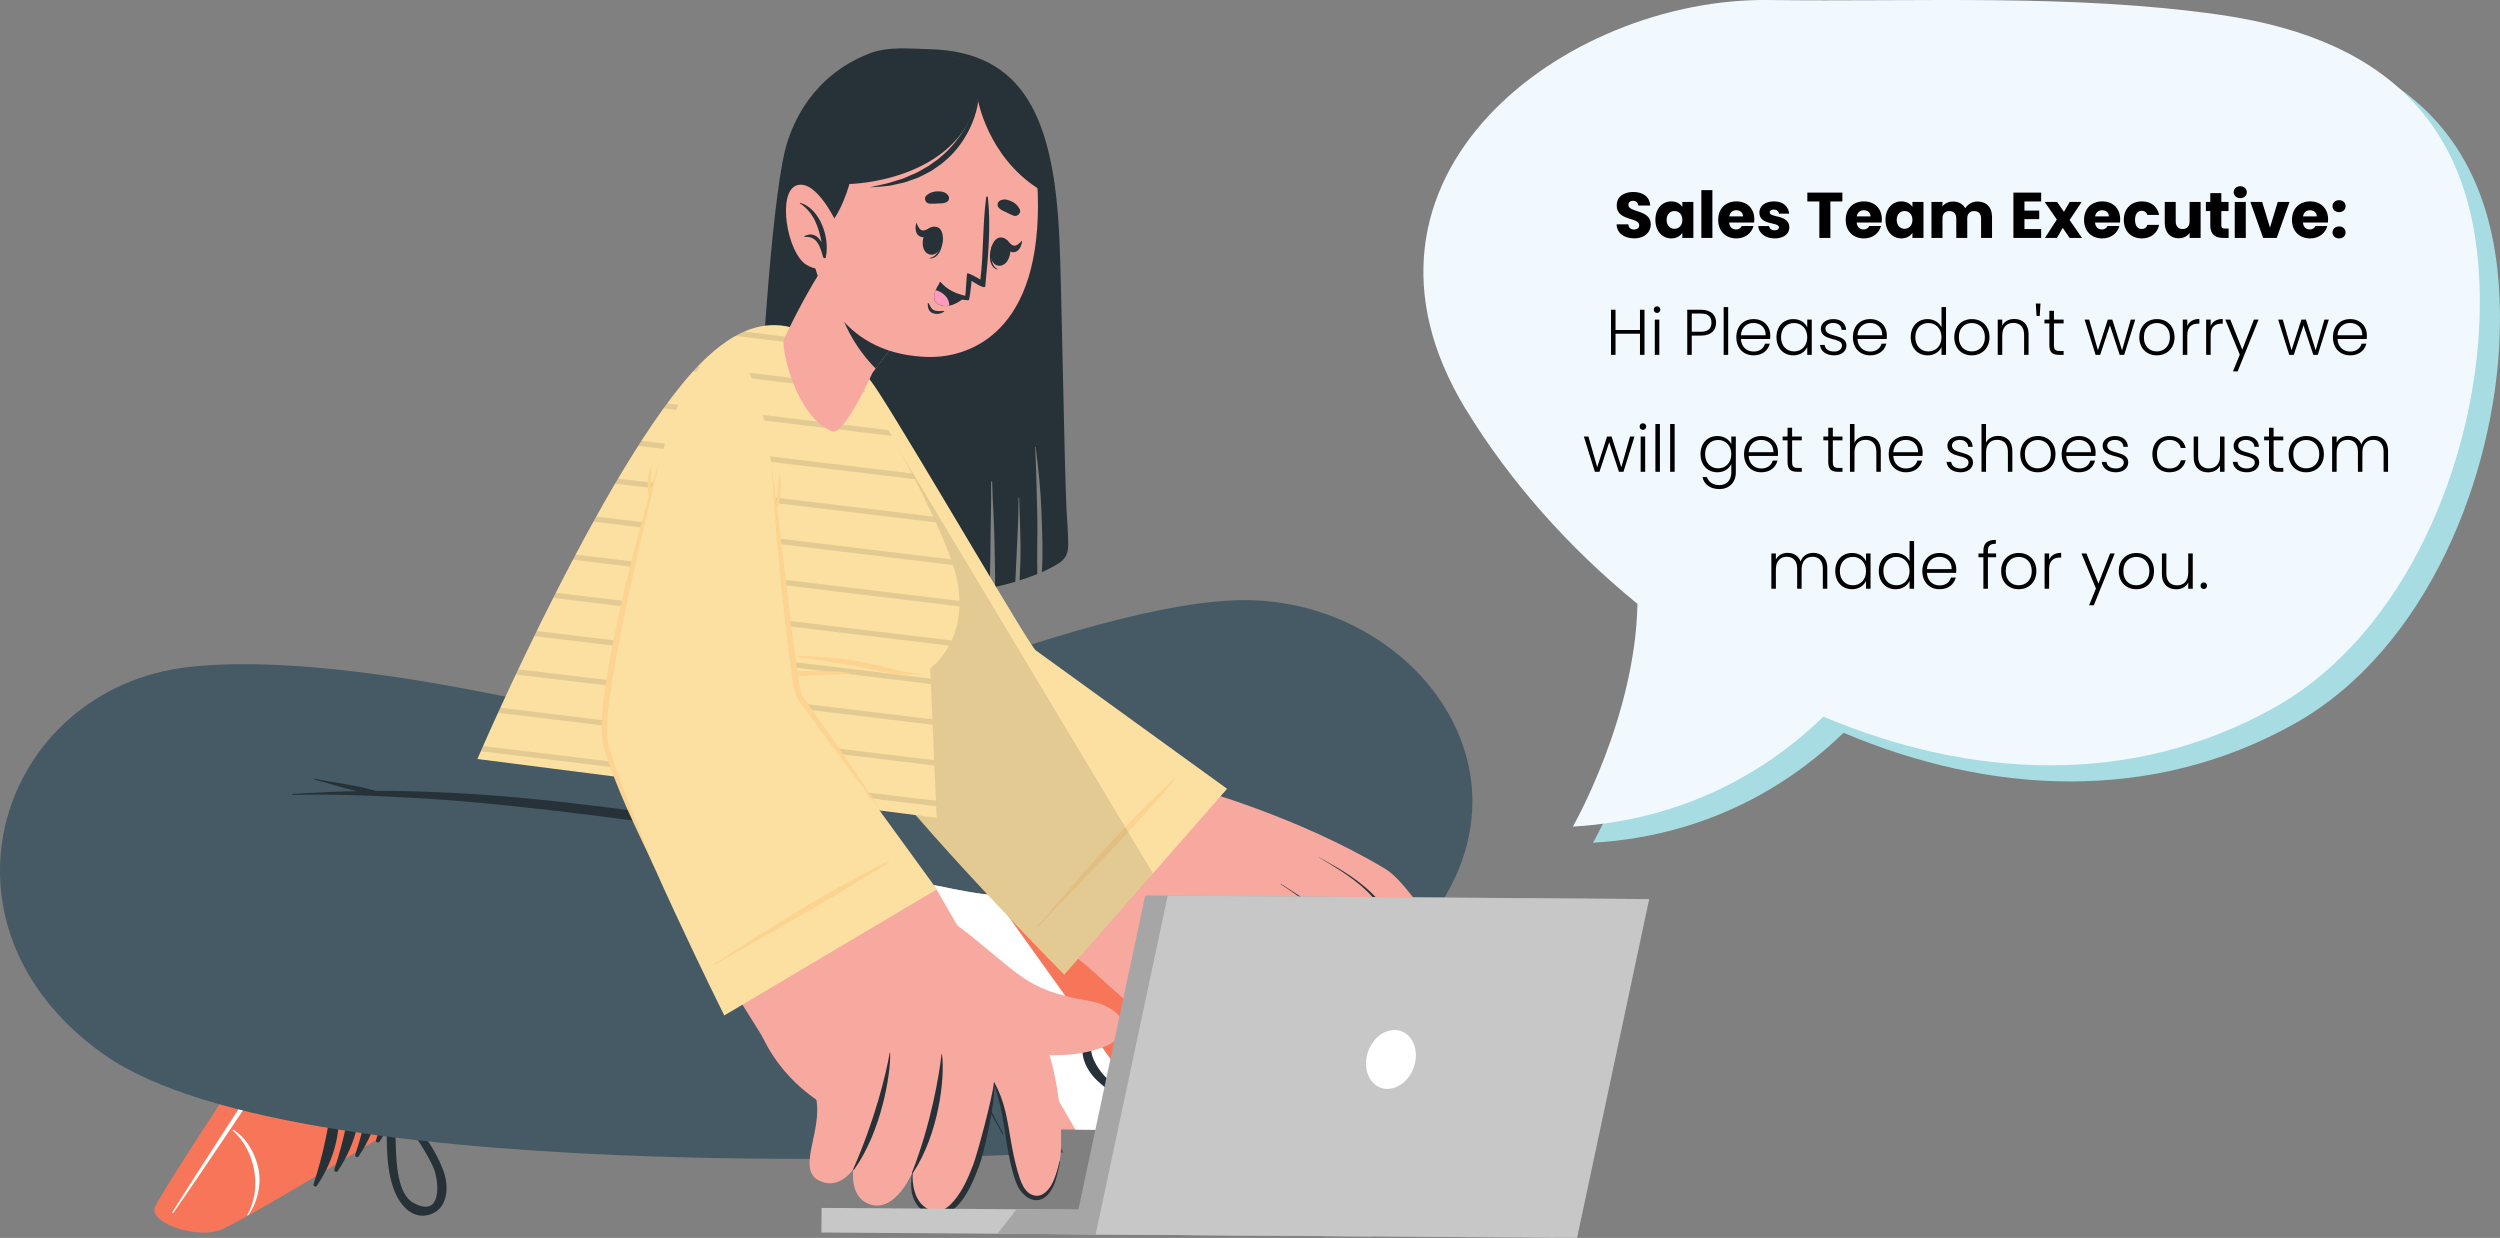 <svg width="620" height="307" viewBox="0 0 620 307" fill="none" xmlns="http://www.w3.org/2000/svg">
<rect x="0" y="0" width="620" height="307" fill="#808080" stroke="none"/>
<g clip-path="url(#clip0_1819_1141)">
<path d="M264.904 135.53C264.874 137.514 263.986 138.836 262.436 139.783C261.143 140.58 259.789 141.271 258.374 141.902C258.72 137.108 258.45 132.149 258.299 127.415C258.119 121.855 257.547 116.4 256.855 110.899C256.855 110.809 256.72 110.824 256.72 110.899C257.005 116.475 257.096 122.08 257.246 127.656C257.366 132.54 257.111 137.469 257.261 142.353C255.817 142.954 254.343 143.465 252.868 143.931C252.943 142.233 253.019 140.519 253.064 138.821C253.199 133.682 252.883 128.617 252.748 123.493C252.748 123.373 252.567 123.358 252.582 123.493C252.642 128.482 252.266 133.516 252.071 138.506C251.996 140.429 251.905 142.353 251.8 144.277C250.777 144.577 249.769 144.848 248.776 145.103C248.114 145.268 247.437 145.434 246.775 145.584C246.835 142.218 246.685 138.821 246.655 135.53C246.595 130.195 246.203 124.89 246.053 119.555C246.053 119.375 245.782 119.36 245.782 119.555C245.887 124.86 245.647 130.195 245.632 135.515C245.632 138.927 245.466 142.428 245.481 145.884C236.515 147.718 227.292 147.703 218.266 146.456C213.045 145.734 207.87 144.592 202.755 143.194C201.521 142.849 198.392 141.887 195.293 140.895C195.293 139.287 195.293 137.679 195.308 136.116C195.383 132.57 195.248 128.993 195.428 125.446C195.428 125.341 195.293 125.341 195.293 125.446C195.007 129.008 194.495 132.525 194.315 136.086C194.24 137.514 194.134 139.002 194.074 140.489C192.961 140.129 191.908 139.768 190.975 139.437C191.532 132.75 191.291 125.927 191.441 119.24C191.441 119.075 191.231 119.075 191.216 119.24C190.764 125.792 189.892 132.419 189.787 139.017C188.688 138.611 187.921 138.31 187.74 138.145C186.236 136.883 188.026 110.418 188.312 104.242C188.824 92.73 191.607 45.858 195.368 34.903C196.722 30.935 201.04 18.988 215.558 13.277C220.191 11.459 225.532 12.075 230.437 12.195C254.207 12.766 261.383 29.733 262.737 59.203C263.264 70.594 263.941 115.002 264.498 126.393C264.648 129.414 264.949 132.495 264.919 135.515L264.904 135.53Z" fill="#263238"/>
<path d="M38.996 299.381C40.019 295.443 102.574 200.842 107.132 198.798C107.659 198.528 139.598 218.29 139.598 218.29C140.967 219.882 198.257 203.893 198.257 203.893L203.342 273.848L97.398 278.387C97.398 278.387 83.648 287.689 71.01 295.368C70.995 295.368 70.98 295.383 70.965 295.368C63.187 300.117 56.297 304.145 54.311 304.806C49.105 306.504 37.943 303.273 38.996 299.351V299.381Z" fill="#F7A9A0"/>
<path d="M54.311 304.836C56.312 304.19 63.203 300.162 70.965 295.398C70.981 295.413 70.996 295.398 71.011 295.398C83.633 287.719 97.384 278.402 97.384 278.402L120.958 277.395L153.996 215.615C145.992 217.568 140.02 218.816 139.583 218.305C139.583 218.305 107.644 198.543 107.117 198.813C102.559 200.842 40.019 295.443 38.981 299.381C37.928 303.303 49.091 306.549 54.296 304.836H54.311Z" fill="white"/>
<path d="M38.379 299.531C39.462 295.489 102.333 200.917 107.012 198.828C108.787 198.032 124.328 206.282 139.599 218.29L98.993 279.213C98.993 279.213 59.487 303.484 54.101 305.227C48.73 306.955 37.281 303.574 38.364 299.531H38.379Z" fill="#F77659"/>
<path d="M43.073 300.688C53.995 285.089 96.601 221.16 106.215 204.915C106.29 204.779 106.215 204.719 106.109 204.855C94.946 220.078 52.867 284.353 42.802 300.523C42.591 300.869 42.832 301.019 43.058 300.688H43.073Z" fill="white"/>
<path d="M61.563 301.409C64.21 297.758 64.872 292.888 63.985 289.357C63.142 285.961 61.232 282.264 57.862 280.19C57.771 280.13 57.651 280.31 57.741 280.385C63.353 285.404 65.053 294.677 61.352 301.274C61.277 301.409 61.457 301.53 61.548 301.409H61.563Z" fill="white"/>
<path d="M94.104 283.135C98.407 276.854 101.054 268.002 98.482 260.624C98.376 260.338 97.97 260.488 97.955 260.729C97.098 268.423 95.683 275.351 93.261 282.73C93.096 283.256 93.803 283.586 94.119 283.135H94.104Z" fill="#263238"/>
<path d="M88.944 286.757C93.246 280.475 95.894 271.624 93.322 264.245C93.216 263.96 92.81 264.11 92.795 264.35C91.938 272.045 90.523 278.973 88.101 286.351C87.936 286.877 88.643 287.208 88.959 286.757H88.944Z" fill="#263238"/>
<path d="M83.768 290.394C88.071 284.113 90.719 275.261 88.146 267.882C88.041 267.597 87.634 267.747 87.619 268.003C86.762 275.697 85.348 282.625 82.925 290.004C82.76 290.53 83.467 290.86 83.783 290.409L83.768 290.394Z" fill="#263238"/>
<path d="M78.608 294.031C82.91 287.749 85.558 278.898 82.986 271.519C82.88 271.234 82.474 271.384 82.459 271.639C81.602 279.334 80.188 286.262 77.765 293.64C77.6 294.166 78.307 294.497 78.623 294.046L78.608 294.031Z" fill="#263238"/>
<path d="M118.596 218.951C123.305 211.813 112.218 204.494 107.494 211.632C102.785 218.771 113.872 226.089 118.596 218.951Z" fill="#263238"/>
<path d="M97.519 294.557C95.368 288.2 96.06 281.137 95.924 274.539C95.924 273.848 96.647 273.578 97.188 273.743C97.248 273.638 97.369 273.563 97.504 273.668C102.74 277.65 107.569 284.022 109.916 290.214C111.375 294.031 111.285 299.802 106.486 301.244C101.942 302.612 98.768 298.269 97.519 294.557ZM102.589 298.344C109.916 302.296 108.757 292.543 107.569 289.778C106.817 288.005 105.824 286.276 104.831 284.623C102.74 281.152 100.212 278.041 97.79 274.81C98.046 278.041 98.031 281.272 98.166 284.518C98.332 288.38 98.542 296.18 102.589 298.359V298.344Z" fill="#263238"/>
<path d="M116.55 253.816C120.372 257.062 118.115 262.382 115.257 265.297C110.623 270.016 103.642 273.923 97.233 275.471C97.083 275.516 96.993 275.396 96.978 275.276C96.406 275.216 95.849 274.659 96.135 274.028C98.903 268.047 101.115 261.3 105.628 256.34C108.261 253.44 112.925 250.75 116.535 253.816H116.55ZM102.198 265.808C100.769 268.723 99.49 271.684 97.94 274.539C101.446 272.541 105.026 270.707 108.336 268.363C109.916 267.251 111.51 266.063 112.925 264.741C115.121 262.682 120.116 254.221 111.811 254.898C107.238 255.273 103.913 262.336 102.198 265.808V265.808Z" fill="#263238"/>
<path d="M180.609 189.015C180.609 189.015 269.703 148.319 309.435 148.83C356.705 149.431 393.399 205.501 335.417 245.881C284.161 281.557 122.688 278.837 122.688 278.837L160.48 211.166C160.48 211.166 205.087 193.929 263.504 192.141L181.978 208.611L180.609 189.015V189.015Z" fill="#455A64"/>
<path d="M182.234 202.51C189.214 200.737 196.331 199.549 203.432 198.287C210.578 197.01 217.754 195.868 224.945 194.801C239.268 192.667 253.725 191.134 268.198 190.458C269.552 190.397 270.906 190.367 272.275 190.322C272.561 190.202 272.862 190.142 273.148 190.052C273.825 189.841 274.517 189.631 275.209 189.451C276.503 189.12 277.797 188.834 279.105 188.564C281.813 187.963 284.536 187.512 287.229 186.821C287.395 186.776 287.47 187.031 287.305 187.076C284.612 187.858 281.964 188.819 279.271 189.601C278.489 189.826 277.706 190.052 276.939 190.247C282.265 190.187 287.575 190.247 292.901 190.397C293.067 190.397 293.097 190.653 292.916 190.653C285.695 190.698 278.428 191.104 271.237 191.69C264.091 192.276 256.945 192.892 249.814 193.749C235.401 195.507 221.034 197.731 206.726 200.166C198.693 201.533 190.659 203.051 182.565 203.908C181.783 203.998 181.497 202.72 182.279 202.525L182.234 202.51Z" fill="#263238"/>
<path d="M139.086 275.772C141.403 271.474 143.329 266.92 145.42 262.502C147.526 258.069 149.617 253.651 151.739 249.217C155.951 240.396 171.161 210.64 172.726 208.521C172.831 208.386 173.057 208.521 173.012 208.672C172.35 210.941 162.917 230.598 160.735 234.986C156.372 243.762 151.754 252.388 147.21 261.074C145.917 263.554 144.563 266.004 143.239 268.468C141.93 270.933 140.501 273.367 139.312 275.892C139.237 276.042 138.996 275.922 139.086 275.772V275.772Z" fill="#263238"/>
<path d="M349.378 299.396C348.22 295.489 282.536 203.036 277.917 201.143C277.39 200.902 246.113 221.716 246.113 221.716C244.804 223.354 187.003 209.288 187.003 209.288L184.265 279.364L290.299 280.37C290.299 280.37 304.35 289.222 317.228 296.465C317.258 296.465 317.258 296.48 317.273 296.465C325.202 300.959 332.228 304.746 334.244 305.347C339.509 306.865 350.552 303.273 349.363 299.381L349.378 299.396Z" fill="#F7A9A0"/>
<path d="M334.258 305.362C332.227 304.776 325.217 300.989 317.288 296.48C317.273 296.495 317.258 296.48 317.243 296.48C304.365 289.237 290.313 280.37 290.313 280.37L266.709 280.145L231.625 219.492C239.689 221.175 245.706 222.227 246.128 221.686C246.128 221.686 277.39 200.872 277.917 201.127C282.535 203.006 348.22 295.473 349.378 299.365C350.567 303.258 339.509 306.864 334.258 305.332V305.362Z" fill="white"/>
<path d="M349.995 299.531C348.776 295.533 282.776 203.111 278.037 201.172C276.247 200.436 260.992 209.212 246.112 221.716L288.734 281.257C288.734 281.257 329.038 304.19 334.469 305.768C339.885 307.315 351.228 303.543 349.995 299.546V299.531Z" fill="#F77659"/>
<path d="M345.361 300.853C333.912 285.63 289.2 223.159 279.045 207.244C278.954 207.109 279.045 207.048 279.135 207.169C290.81 222.001 335.01 284.834 345.602 300.673C345.827 301.004 345.602 301.169 345.346 300.853H345.361Z" fill="#263238"/>
<path d="M326.901 302.176C324.133 298.614 323.305 293.775 324.073 290.213C324.81 286.787 326.585 283.03 329.88 280.851C329.97 280.791 330.105 280.956 330.015 281.031C324.584 286.246 323.185 295.548 327.097 302.04C327.172 302.176 326.991 302.296 326.901 302.176Z" fill="#263238"/>
<path d="M293.759 284.999C289.245 278.853 286.297 270.106 288.628 262.637C288.719 262.352 289.125 262.487 289.17 262.728C290.283 270.392 291.923 277.26 294.601 284.563C294.797 285.074 294.09 285.435 293.759 284.999Z" fill="#263238"/>
<path d="M299.039 288.455C294.526 282.309 291.577 273.562 293.909 266.093C293.999 265.808 294.405 265.943 294.45 266.184C295.564 273.848 297.203 280.716 299.881 288.019C300.077 288.53 299.37 288.891 299.039 288.455Z" fill="#263238"/>
<path d="M304.335 291.912C299.821 285.765 296.873 277.019 299.205 269.55C299.295 269.264 299.701 269.4 299.746 269.64C300.86 277.304 302.499 284.172 305.177 291.476C305.373 291.987 304.666 292.348 304.335 291.912Z" fill="#263238"/>
<path d="M309.615 295.368C305.102 289.222 302.153 280.475 304.485 273.007C304.575 272.721 304.982 272.856 305.027 273.097C306.14 280.761 307.78 287.629 310.458 294.932C310.638 295.443 309.946 295.804 309.615 295.368Z" fill="#263238"/>
<path d="M267.129 221.686C262.18 214.713 273.027 207.019 277.976 214.007C282.926 220.98 272.079 228.674 267.129 221.686Z" fill="#263238"/>
<path d="M281.978 303.498C277.134 302.221 276.848 296.45 278.172 292.588C280.308 286.336 284.927 279.799 290.027 275.636C290.147 275.531 290.282 275.591 290.343 275.696C290.884 275.516 291.636 275.771 291.636 276.448C291.727 283.045 292.644 290.078 290.719 296.51C289.59 300.267 286.551 304.7 281.978 303.483V303.498ZM289.741 286.486C289.771 283.24 289.651 280.024 289.801 276.778C287.499 280.084 285.062 283.285 283.091 286.832C282.158 288.515 281.226 290.273 280.519 292.077C279.435 294.887 278.593 304.67 285.784 300.477C289.756 298.163 289.696 290.363 289.741 286.501V286.486Z" fill="#263238"/>
<path d="M281.331 258.595C286.01 263.403 288.447 270.061 291.411 275.967C291.712 276.583 291.17 277.154 290.614 277.244C290.614 277.365 290.523 277.485 290.358 277.455C283.904 276.117 276.803 272.45 272.019 267.897C269.055 265.087 266.633 259.842 270.349 256.461C273.854 253.275 278.593 255.814 281.331 258.61V258.595ZM275.118 257.362C266.798 256.956 272.064 265.252 274.335 267.236C275.795 268.513 277.435 269.64 279.044 270.707C282.429 272.946 286.055 274.644 289.636 276.523C287.996 273.713 286.627 270.797 285.092 267.942C283.272 264.531 279.706 257.588 275.118 257.362V257.362Z" fill="#263238"/>
<path d="M184.46 187.692C184.46 187.692 94.84 160.041 46.893 165.406C-0.091 170.665 -19.769 229.32 25.771 261.51C75.508 296.66 263.76 285.825 263.76 285.825L224.087 213.676C224.087 213.676 160.118 198.152 101.67 198.332L183.693 212.083L184.445 187.692H184.46Z" fill="#455A64"/>
<path d="M226.751 218.349C226.706 218.259 226.69 218.078 226.675 217.988C226.66 217.883 226.63 217.793 226.615 217.688C226.57 217.462 226.51 217.222 226.45 216.996C226.329 216.515 226.179 216.065 226.013 215.599C225.848 215.133 225.667 214.682 225.472 214.231C225.276 213.765 224.99 213.39 224.735 212.954C224.705 212.909 224.659 212.894 224.629 212.879C224.614 212.864 224.584 212.849 224.554 212.819C224.524 212.804 224.494 212.774 224.449 212.774C224.419 212.774 224.389 212.728 224.344 212.728C217.303 211.196 169.401 202.84 162.27 201.803C155.079 200.766 147.872 199.864 140.651 199.038C126.268 197.385 111.765 196.333 97.278 196.137C95.924 196.122 94.57 196.137 93.201 196.137C92.915 196.032 92.614 195.972 92.313 195.897C91.621 195.702 90.944 195.521 90.237 195.356C88.943 195.07 87.634 194.83 86.325 194.59C83.602 194.094 80.864 193.718 78.156 193.117C77.99 193.087 77.915 193.327 78.081 193.372C80.804 194.064 83.467 194.935 86.19 195.627C86.972 195.822 87.754 196.017 88.552 196.198C83.226 196.318 77.915 196.558 72.605 196.874C72.439 196.874 72.424 197.144 72.605 197.144C79.826 196.949 87.093 197.114 94.314 197.46C101.49 197.806 108.651 198.181 115.797 198.812C130.255 200.09 144.698 201.833 159.08 203.787C167.144 204.884 215.979 213.54 224.103 214.126C224.133 214.126 224.163 214.126 224.208 214.126C224.268 214.321 224.328 214.502 224.419 214.682C224.629 215.133 224.84 215.569 225.066 216.005C225.291 216.425 225.502 216.846 225.758 217.252C225.878 217.447 226.013 217.658 226.134 217.853C226.194 217.958 226.269 218.048 226.329 218.154C226.39 218.244 226.51 218.364 226.525 218.469C226.57 218.649 226.856 218.544 226.766 218.364L226.751 218.349Z" fill="#263238"/>
<path d="M248.805 281.076C246.338 276.853 244.262 272.375 242.035 268.032C239.794 263.673 237.537 259.315 235.28 254.972C230.782 246.286 214.579 217.057 212.939 214.998C212.834 214.862 212.608 214.998 212.668 215.163C213.406 217.402 223.485 236.743 225.817 241.056C230.466 249.682 235.37 258.143 240.2 266.679C241.584 269.114 243.013 271.518 244.412 273.938C245.811 276.357 247.301 278.747 248.58 281.226C248.655 281.376 248.895 281.241 248.805 281.091V281.076Z" fill="#263238"/>
<path d="M217.905 99.568C230.933 121.299 251.379 160.822 256.539 164.204C275.209 176.497 305.479 200.692 311.091 206.703C318.312 214.427 279.994 248.811 274.653 243.882C270.831 240.351 228.526 207.154 216.897 186.34C209.36 172.845 203.613 131.292 201.13 106.391C198.919 84.27 209.164 84.976 217.905 99.568V99.568Z" fill="#F7A9A0"/>
<path d="M268.635 238.502C269.312 239.163 278.94 248.541 285.364 252.839C290.164 256.04 304.215 264.891 308.262 259.962C311.03 256.611 303.373 250.434 298.062 245.941C295.264 243.582 292.36 238.953 293.97 237.18C296.783 234.084 303.929 240.351 308.383 245.25C317.003 254.717 327.564 270.196 335.703 266.89C338.788 265.643 337.118 261.059 334.124 256.13C339.51 262.472 345.588 268.182 349.048 266.935C351.034 266.229 351.651 264.576 351.35 262.382C353.215 263.719 355.081 264.155 356.796 263.208C359.699 261.615 359.714 257.903 358.421 253.695C359.218 253.861 360.03 253.695 360.813 253.019C367.673 247.444 350.944 219.882 343.527 215.464C321.742 202.42 296.588 195.597 296.588 195.597C284.988 200.06 268.59 238.472 268.605 238.502H268.635Z" fill="#F7A9A0"/>
<path d="M310.143 227.802C315.409 230.432 320.223 234.234 323.939 238.818C328.663 244.649 331.16 250.51 334.696 256.731C334.786 256.897 334.53 257.047 334.44 256.882C332.755 253.921 325.489 242.5 323.533 239.795C319.937 234.866 315.484 230.778 310.083 227.877C310.023 227.847 310.083 227.757 310.128 227.787L310.143 227.802Z" fill="#263238"/>
<path d="M317.695 219.206C323.352 222.858 329.144 226.569 333.973 231.318C339.239 236.503 342.518 243.281 345.753 249.833C347.709 253.77 349.574 257.738 351.334 261.765C351.41 261.93 351.169 262.081 351.079 261.915C347.814 255.168 344.354 248.525 340.683 241.988C337.223 235.842 332.875 230.597 327.338 226.209C324.224 223.744 320.929 221.505 317.635 219.296C317.574 219.251 317.635 219.146 317.695 219.191V219.206Z" fill="#263238"/>
<path d="M327.083 212.579C332.71 215.719 337.614 218.44 341.932 223.339C347.634 229.831 352.162 239.163 353.742 242.469C355.487 246.121 357.112 249.818 358.676 253.545C358.737 253.695 358.481 253.815 358.406 253.665C354.735 245.43 350.522 237.39 345.813 229.711C343.572 226.044 340.939 222.632 337.674 219.792C334.44 216.997 330.724 214.818 327.068 212.624C327.038 212.624 327.068 212.579 327.083 212.579V212.579Z" fill="#263238"/>
<path d="M304.306 195.627L263.926 241.718C263.926 241.718 226.36 203.622 215.092 187.046C210.383 180.133 200.89 127.37 199.536 110.028C197.866 88.868 206.2 79.01 217.965 97.374C228.165 113.274 255.246 160.131 256.87 161.288C258.495 162.445 304.306 195.612 304.306 195.612V195.627Z" fill="#FBE0A2"/>
<path d="M291.111 193.163C274.878 208.281 260.089 226.66 257.291 229.666C257.156 229.816 257.396 230.011 257.532 229.861C260.135 226.75 279.286 207.605 291.382 193.373C291.517 193.208 291.277 193.012 291.126 193.163H291.111Z" fill="#FCD390"/>
<path opacity="0.1" d="M199.551 110.043C200.905 127.385 210.398 180.148 215.107 187.046C226.375 203.622 263.941 241.718 263.941 241.718L285.937 216.621L208.909 88.162C202.274 85.547 198.362 94.894 199.551 110.043Z" fill="black"/>
<path d="M118.4 188.234L232.302 202.811L230.677 165.722C230.677 165.722 240.848 158.734 237.132 142.894C234.709 132.525 221.305 107.383 214.279 96.758C197.188 70.88 182.054 82.587 175.9 88.072C152.431 109.021 118.385 188.249 118.385 188.249L118.4 188.234Z" fill="#FBE0A2"/>
<path opacity="0.1" d="M203.146 84.495L184.506 82.241C183.754 82.572 183.032 82.933 182.355 83.308L205.177 86.058C204.5 85.487 203.823 84.946 203.146 84.495V84.495ZM214.655 97.284L171.869 92.115C172.245 91.694 172.621 91.303 172.982 90.912L213.662 95.811C213.858 96.112 214.084 96.428 214.294 96.743C214.415 96.909 214.52 97.104 214.655 97.284ZM221.14 108.104L164.572 101.282C164.858 100.861 165.159 100.455 165.46 100.049L220.342 106.677C220.613 107.158 220.884 107.624 221.155 108.104H221.14ZM226.932 118.864L158.284 110.569C158.539 110.163 158.81 109.727 159.081 109.322L226.18 117.422C226.435 117.888 226.691 118.384 226.932 118.849V118.864ZM232.107 129.549L152.552 119.947C152.807 119.511 153.048 119.105 153.289 118.699L231.46 128.122C231.686 128.603 231.896 129.084 232.107 129.549V129.549ZM236.35 140.129L147.166 129.369C147.391 128.948 147.647 128.528 147.873 128.107L235.868 138.716C236.049 139.212 236.214 139.678 236.35 140.129ZM237.929 150.378L142.081 138.807C142.291 138.386 142.517 137.965 142.743 137.544L237.944 149.026C237.944 149.492 237.944 149.942 237.914 150.378H237.929ZM236.004 158.839C235.808 159.29 235.582 159.711 235.357 160.116L137.206 148.289C137.417 147.869 137.628 147.448 137.853 147.012L236.004 158.839ZM230.858 169.629L132.497 157.757C132.708 157.336 132.904 156.915 133.114 156.495L230.798 168.292L230.873 169.629H230.858ZM231.295 179.743L127.939 167.27C128.134 166.849 128.345 166.428 128.556 165.992L231.25 178.39L231.295 179.743V179.743ZM231.746 189.842L123.516 176.782C123.711 176.377 123.892 175.956 124.087 175.52L231.671 188.519L231.746 189.857V189.842ZM232.182 199.956L119.243 186.31C119.409 185.935 119.604 185.514 119.8 185.033L232.137 198.588L232.182 199.941V199.956Z" fill="black"/>
<path d="M198.136 162.641C203.131 162.806 208.171 163.137 213.106 164.054C215.558 164.504 217.98 165.061 220.387 165.677C221.591 165.977 222.794 166.248 224.013 166.503C225.262 166.774 226.601 166.999 227.879 166.954C228 166.954 228 167.119 227.879 167.134C226.646 167.255 225.457 167.36 224.209 167.315C223.02 167.27 221.832 167.104 220.658 166.894C218.161 166.458 215.693 165.917 213.211 165.451C208.201 164.52 203.176 163.603 198.106 163.047C197.866 163.017 197.911 162.626 198.136 162.626V162.641Z" fill="#FCD390"/>
<path d="M186.131 167.901C190.193 167.209 194.345 166.683 198.452 166.458C200.513 166.338 202.574 166.338 204.65 166.398C205.643 166.428 206.621 166.473 207.614 166.533C208.697 166.593 209.781 166.804 210.864 166.849C210.984 166.849 210.984 167.029 210.864 167.029C209.841 167.029 208.803 167.179 207.78 167.224C206.757 167.27 205.719 167.315 204.696 167.36C202.634 167.45 200.573 167.57 198.512 167.645C194.375 167.795 190.268 167.976 186.146 168.261C185.92 168.276 185.92 167.961 186.131 167.916V167.901Z" fill="#FCD390"/>
<path d="M194.315 84.585C193.894 86.719 197.385 103.385 206.381 106.977C209.315 108.134 216.386 92.445 216.386 92.445L217.168 91.408L228.181 76.861L214.701 55.987L212.685 53.117C212.685 53.117 209.932 57.294 206.562 62.539C206.411 62.78 206.246 63.02 206.08 63.291C205.885 63.576 205.689 63.862 205.524 64.132C205.012 64.914 204.486 65.71 203.989 66.507C203.598 67.123 203.222 67.709 202.846 68.355C202.44 69.001 202.078 69.632 201.672 70.279C197.881 76.741 194.511 83.684 194.315 84.585V84.585Z" fill="#F7A9A0"/>
<path d="M206.576 62.539C205.343 77.552 213.256 87.501 217.183 91.423L228.195 76.876L214.715 56.002L212.699 53.132C212.699 53.132 209.946 57.31 206.576 62.554V62.539Z" fill="#263238"/>
<path d="M257.366 53.823C256.268 85.817 236.95 88.778 230.045 88.523C223.771 88.297 202.453 86.749 200.242 54.815C198.03 22.88 213.27 13.277 227.638 13.022C242.005 12.766 258.464 21.828 257.366 53.823V53.823Z" fill="#F7A9A0"/>
<path d="M251.378 53.493C250.671 53.237 250.054 52.892 249.362 52.561C248.595 52.2 247.948 51.99 247.497 51.223C247.256 50.818 247.437 50.141 247.813 49.871C248.685 49.24 249.738 49.45 250.671 49.841C251.694 50.277 252.371 50.878 252.883 51.855C253.379 52.801 252.311 53.823 251.378 53.493Z" fill="#263238"/>
<path d="M230.541 50.517C231.294 50.562 232.001 50.487 232.753 50.457C233.596 50.427 234.288 50.487 234.995 49.961C235.386 49.675 235.476 48.984 235.235 48.593C234.679 47.662 233.641 47.451 232.618 47.451C231.504 47.451 230.647 47.737 229.789 48.428C228.962 49.104 229.534 50.457 230.541 50.517Z" fill="#263238"/>
<path d="M246.052 60.796C246.082 60.721 246.203 60.931 246.188 61.022C245.736 63.156 245.556 65.68 247.376 66.732C247.436 66.762 247.406 66.868 247.331 66.853C245.014 66.086 245.27 62.75 246.052 60.796V60.796Z" fill="#263238"/>
<path d="M248.384 58.903C251.89 59.263 250.897 66.236 247.647 65.891C244.458 65.56 245.451 58.587 248.384 58.903Z" fill="#263238"/>
<path d="M249.769 59.564C250.265 60.015 250.717 60.766 251.364 60.901C252.116 61.051 252.793 60.39 253.379 59.729C253.44 59.654 253.485 59.729 253.47 59.819C253.319 61.157 252.672 62.479 251.364 62.554C250.16 62.63 249.468 61.352 249.333 59.984C249.302 59.729 249.543 59.383 249.754 59.564H249.769Z" fill="#263238"/>
<path d="M233.837 58.857C233.837 58.767 233.657 58.932 233.641 59.023C233.341 61.187 232.633 63.606 230.557 63.982C230.497 63.982 230.482 64.102 230.557 64.102C232.995 64.177 233.897 60.946 233.837 58.857V58.857Z" fill="#263238"/>
<path d="M232.288 56.288C228.873 55.431 227.413 62.314 230.573 63.11C233.687 63.892 235.146 57.009 232.288 56.288Z" fill="#263238"/>
<path d="M230.768 56.438C230.151 56.693 229.474 57.234 228.812 57.144C228.045 57.039 227.654 56.167 227.323 55.356C227.293 55.266 227.217 55.311 227.202 55.401C226.886 56.708 227.037 58.166 228.24 58.692C229.339 59.173 230.437 58.211 231.024 56.979C231.129 56.753 231.024 56.333 230.783 56.438H230.768Z" fill="#263238"/>
<path d="M230.301 75.223C230.662 75.854 230.963 76.681 231.7 76.966C232.407 77.237 233.355 77.162 234.107 77.102C234.182 77.102 234.228 77.192 234.167 77.237C233.385 77.883 232.091 78.048 231.174 77.597C230.271 77.162 230.045 76.2 230.075 75.268C230.075 75.133 230.256 75.133 230.301 75.238V75.223Z" fill="#263238"/>
<path d="M240.968 69.602C240.968 69.602 240.667 72.878 240.321 74.366C240.291 74.501 239.915 74.486 239.389 74.396C239.358 74.396 239.343 74.396 239.328 74.396C236.59 74.201 234.138 72.668 233.025 70.143C232.949 69.978 233.175 69.858 233.295 69.993C234.935 71.901 237.027 72.773 239.358 73.359C239.554 72.968 239.674 67.739 239.915 67.769C240.743 67.889 242.232 68.821 243.135 69.332C243.947 62.524 243.676 55.656 244.579 48.894C244.609 48.653 244.97 48.668 244.985 48.894C245.797 56.077 245.03 63.922 244.353 70.97C244.278 71.856 241.45 70.008 240.923 69.617L240.968 69.602Z" fill="#263238"/>
<path d="M239.343 73.645C239.343 73.645 237.538 75.418 235.402 75.824C234.604 75.974 233.792 75.959 232.98 75.599C231.31 74.877 231.52 73.269 232.047 71.962C232.483 70.88 233.16 69.993 233.16 69.993C233.16 69.993 235.326 72.758 239.358 73.645H239.343Z" fill="#263238"/>
<path d="M235.402 75.809C234.605 75.959 233.792 75.944 232.98 75.584C231.31 74.862 231.52 73.254 232.047 71.947C233.882 72.428 235.522 73.976 235.402 75.809Z" fill="#FF9BBC"/>
<path d="M201.055 57.535C206.982 59.233 210.653 45.633 210.653 45.633C210.653 45.633 237.071 45.227 242.487 24.608C242.487 24.608 244.849 38.645 257.411 46.745C257.411 46.745 260.044 23.647 242.502 16.388C242.502 16.388 221.154 4.696 205.673 20.671C190.208 36.646 197.068 56.393 201.055 57.535V57.535Z" fill="#263238"/>
<path d="M242.818 23.076C242.668 26.322 241.705 29.538 240.201 32.468C238.696 35.399 236.62 38.089 234.032 40.178C233.431 40.749 232.693 41.154 232.031 41.65L231.008 42.357C230.647 42.567 230.286 42.747 229.91 42.943C229.173 43.318 228.451 43.709 227.699 44.055C226.931 44.34 226.149 44.626 225.367 44.881C224.976 45.017 224.599 45.152 224.193 45.272L222.99 45.543L220.598 46.069C218.973 46.264 217.348 46.369 215.738 46.459C217.318 46.038 218.913 45.783 220.447 45.362L222.734 44.656L223.877 44.31C224.253 44.175 224.615 43.995 224.976 43.844C225.698 43.514 226.42 43.198 227.157 42.913C227.864 42.552 228.541 42.146 229.218 41.755L230.241 41.184L231.204 40.493C231.821 40.012 232.528 39.621 233.085 39.081C235.552 37.127 237.538 34.632 239.208 31.957C240.035 30.605 240.742 29.177 241.344 27.704C241.976 26.232 242.457 24.699 242.818 23.121V23.076Z" fill="#263238"/>
<path d="M200.062 65.71C200.543 66.011 201.01 66.206 201.446 66.356C201.973 66.552 202.454 66.642 202.921 66.672C203.643 66.732 204.29 66.627 204.846 66.416C205.358 66.251 205.824 65.996 206.2 65.725C207.193 65.019 207.72 64.177 207.72 64.177L207.554 55.446C207.554 55.446 202.499 44.34 197.595 45.963C192.66 47.586 195.173 62.78 200.047 65.71H200.062Z" fill="#F7A9A0"/>
<path d="M198.437 50.306C198.347 50.276 198.317 50.397 198.377 50.442C201.777 52.606 203.071 56.378 203.763 60.15C202.921 58.587 201.582 57.565 199.505 58.527C199.4 58.572 199.46 58.737 199.566 58.737C201.13 58.692 202.168 59.158 202.966 60.556C203.522 61.547 203.823 62.705 204.154 63.787C204.26 64.147 204.891 64.087 204.831 63.681C204.831 63.651 204.831 63.621 204.831 63.591C205.794 58.933 203.387 51.704 198.437 50.291V50.306Z" fill="#263238"/>
<path d="M188.177 103.852C190.283 129.084 192.856 171.042 196.707 175.866C210.624 193.359 231.866 225.744 235.327 233.198C239.795 242.786 192.66 263.554 189.125 257.213C186.597 252.659 156.719 207.981 152.146 184.582C149.182 169.419 160.841 128.798 168.168 104.859C175.254 81.715 186.823 87.591 188.177 103.852V103.852Z" fill="#F7A9A0"/>
<path d="M239.689 231.304C252.447 241.072 254.222 245.536 269.372 248.075C279.317 249.744 282.521 256.792 272.562 260.068C256.268 265.418 237.162 256.266 231.445 251.186L239.689 231.304V231.304Z" fill="#F7A9A0"/>
<path d="M199.084 211.963C199.084 211.963 218.717 217.719 233.34 226.796C243.45 233.063 263.941 249.158 263.143 284.654C262.948 293.07 256.704 304.927 252.026 291.071C248.701 281.228 249.558 273.984 246.579 268.604C246.579 268.604 236.846 282.745 228.406 282.234C224.629 282.009 214.369 281.122 206.456 279.304C206.456 279.304 206.396 277.486 206.636 275.156C206.636 275.156 195.308 270.197 189.124 257.213L199.069 211.978L199.084 211.963Z" fill="#F7A9A0"/>
<path d="M242.036 234.325C243.871 240.291 247.527 252.975 246.91 264.411C246.218 277.11 241.479 301.365 232.106 300.764C225.231 300.328 226.224 290.906 226.224 290.906C226.224 290.906 222.147 300.524 216.024 298.765C210.442 297.172 211.646 289.929 211.646 289.929C211.646 289.929 208.171 295.339 203.086 292.769C196.977 289.673 205.267 278.838 201.792 270.377C201.009 268.469 242.006 234.355 242.006 234.355L242.036 234.325Z" fill="#F7A9A0"/>
<path d="M233.611 261.451C234.408 267.342 232.799 281.168 226.48 290.786C226.33 290.996 226.089 291.011 226.179 290.786C230.888 278.718 232.934 266.621 233.491 261.436C233.491 261.361 233.596 261.376 233.611 261.436V261.451Z" fill="#263238"/>
<path d="M220.763 261.12C220.929 266.275 218.627 280.461 211.887 289.974C211.737 290.185 211.496 290.185 211.586 289.959C217.032 277.561 219.77 266.245 220.643 261.105C220.643 261.03 220.763 261.06 220.763 261.105V261.12Z" fill="#263238"/>
<path d="M246.655 268.529C249.213 273.292 249.769 277.47 250.672 282.73C251.123 285.33 251.62 287.915 252.357 290.454C253.034 292.754 253.982 296.195 256.84 296.541C258.435 296.736 259.714 295.444 260.526 294.242C261.444 292.889 262.452 289.688 262.723 288.065C262.723 287.99 262.873 288.005 262.873 288.095C262.647 289.553 261.955 292.664 261.323 294.001C260.752 295.218 259.969 296.496 258.766 297.172C256.193 298.63 253.56 296.496 252.432 294.242C251.77 292.889 251.349 291.401 250.973 289.944C250.597 288.546 250.296 287.118 250.04 285.706C249.498 282.775 249.122 279.83 248.611 276.899C248.054 273.683 247.392 271.715 246.475 268.589C246.444 268.484 246.61 268.423 246.655 268.529Z" fill="#263238"/>
<path d="M241.284 289.057C242.442 286.021 246.113 272.21 246.489 268.529C246.489 268.438 246.64 268.438 246.64 268.529C246.745 274.089 244.067 285.856 242.803 289.222C241.555 292.543 239.839 296.661 237.282 299.186C233.415 302.988 230.166 301.154 229.037 300.388C227.699 299.486 226.811 298.104 226.329 296.571C225.803 294.873 225.938 292.573 226.194 290.845C226.194 290.755 226.345 290.755 226.345 290.845C226.149 293.685 226.826 297.382 229.173 299.201C230.196 299.997 231.52 300.508 232.814 300.313C234.348 300.087 235.567 298.99 236.53 297.863C238.726 295.308 240.08 292.138 241.284 289.027V289.057Z" fill="#263238"/>
<path d="M232.333 220.559L179.617 251.832C179.617 251.832 155.771 203.953 150.22 184.702C147.903 176.662 160.57 124.5 165.535 107.834C171.011 89.425 182.731 75.524 188.929 101.627C193.292 120.007 196.767 171.598 197.941 173.206C199.129 174.814 232.348 220.559 232.348 220.559H232.333Z" fill="#FBE0A2"/>
<path d="M162.421 215.285C158.69 205.652 153.605 194.471 150.867 184.612C149.964 178.24 151.454 171.628 152.417 165.286C154.643 152.347 157.652 139.528 160.646 126.739L163.67 113.936C161.052 122.321 158.735 130.782 156.569 139.288C154.418 147.794 152.522 156.375 150.942 165.031C149.979 171.583 148.55 178.225 149.588 184.898C152.748 195.463 157.712 205.351 162.421 215.285V215.285Z" fill="#FCD390"/>
<path d="M161.158 124.29C161.564 121.344 161.263 118.294 161.624 115.363C160.255 118.083 160.526 121.39 161.158 124.29Z" fill="#FCD390"/>
<path d="M220.237 213.571C200.348 223.415 180.911 236.79 177.36 238.879C177.195 238.984 177.36 239.239 177.526 239.134C180.911 236.91 204.741 224.031 220.418 213.857C220.598 213.737 220.418 213.481 220.222 213.586L220.237 213.571Z" fill="#FCD390"/>
<path d="M218.853 201.534C212.444 191.826 205.839 182.268 199.114 172.77C198.633 172.244 198.557 171.207 198.332 170.305C197.82 167.465 197.459 164.595 197.083 161.724C195.609 150.634 194.255 138.296 192.856 127.13L191.351 115.604C191.547 119.481 191.863 123.343 192.118 127.205C193.021 138.476 194.195 150.769 195.594 161.92C196.256 165.617 196.361 169.78 197.775 173.266C204.666 182.794 211.646 192.246 218.837 201.534H218.853Z" fill="#FCD390"/>
<path d="M193.352 117.242C192.795 120.413 192.886 123.719 192.269 126.86C193.894 123.989 193.833 120.413 193.352 117.242Z" fill="#FCD390"/>
<path d="M203.751 299.559L340.171 300.534L340.127 306.635L203.707 305.66L203.751 299.559Z" fill="#C7C7C7"/>
<path d="M340.156 300.523L340.111 306.624L247.377 305.963L252.101 299.892L340.156 300.523Z" fill="#A6A6A6"/>
<path d="M266.138 306.098L385.546 306.955L403.419 222.933L284.011 222.077L266.138 306.098Z" fill="#A6A6A6"/>
<path d="M271.719 306.143L391.112 307L409 222.978L289.592 222.122L271.719 306.143Z" fill="#C7C7C7"/>
<path d="M351.138 261.495C351.229 265.478 348.551 269.25 345.136 269.941C341.721 270.633 338.877 267.958 338.772 263.99C338.682 260.008 341.359 256.236 344.775 255.544C348.19 254.853 351.033 257.528 351.138 261.495V261.495Z" fill="white"/>
</g>
<path d="M368.523 105.524C333.429 47.886 393.202 3.324 443.724 4.008C480.8 4.509 518.447 2.436 555.272 7.63C599.322 13.872 621.244 37.52 619.945 82.583C618.92 118.009 601.829 161.067 569.082 179.452C533.555 199.386 493.38 197.017 457.192 181.73C446.322 192.369 425.881 207.177 395.071 209C395.071 209 410.567 181.958 411.091 153.754C393.977 139.811 379.302 123.203 368.545 105.524H368.523Z" fill="#A6DCE2"/>
<path d="M363.523 101.524C328.429 43.886 388.202 -0.676 438.724 0.008C475.8 0.509 513.447 -1.564 550.272 3.63C594.322 9.872 616.244 33.52 614.945 78.583C613.92 114.009 596.829 157.067 564.082 175.452C528.555 195.386 488.38 193.017 452.192 177.73C441.322 188.369 420.881 203.177 390.071 205C390.071 205 405.567 177.958 406.091 149.754C388.977 135.811 374.302 119.203 363.545 101.524H363.523Z" fill="#F2F9FE"/>
<path d="M409.394 55.656C409.394 51.896 403.842 52.776 403.842 50.824C403.842 50.12 404.338 49.784 404.994 49.8C405.73 49.816 406.242 50.248 406.29 50.968H409.25C409.138 48.824 407.49 47.608 405.042 47.608C402.69 47.608 400.946 48.792 400.946 50.92C400.914 54.904 406.53 53.784 406.53 55.864C406.53 56.52 406.018 56.92 405.218 56.92C404.45 56.92 403.906 56.504 403.826 55.64H400.914C400.994 57.912 402.882 59.112 405.298 59.112C407.922 59.112 409.394 57.544 409.394 55.656ZM410.534 54.52C410.534 57.336 412.278 59.128 414.454 59.128C415.782 59.128 416.726 58.52 417.222 57.736V59H419.958V50.072H417.222V51.336C416.742 50.552 415.798 49.944 414.47 49.944C412.278 49.944 410.534 51.704 410.534 54.52ZM417.222 54.536C417.222 55.96 416.31 56.744 415.27 56.744C414.246 56.744 413.318 55.944 413.318 54.52C413.318 53.096 414.246 52.328 415.27 52.328C416.31 52.328 417.222 53.112 417.222 54.536ZM421.937 59H424.673V47.16H421.937V59ZM430.592 52.136C431.504 52.136 432.272 52.696 432.272 53.672H428.848C429.008 52.68 429.696 52.136 430.592 52.136ZM434.864 56.04H431.952C431.728 56.52 431.296 56.904 430.528 56.904C429.648 56.904 428.928 56.36 428.832 55.192H435.024C435.056 54.92 435.072 54.648 435.072 54.392C435.072 51.672 433.232 49.944 430.624 49.944C427.968 49.944 426.112 51.704 426.112 54.536C426.112 57.368 428 59.128 430.624 59.128C432.848 59.128 434.432 57.784 434.864 56.04ZM443.763 56.408C443.715 53.08 438.883 54.088 438.883 52.664C438.883 52.232 439.235 51.976 439.875 51.976C440.643 51.976 441.107 52.376 441.187 52.984H443.715C443.539 51.224 442.259 49.944 439.955 49.944C437.619 49.944 436.323 51.192 436.323 52.712C436.323 55.992 441.187 54.952 441.187 56.392C441.187 56.792 440.819 57.112 440.115 57.112C439.363 57.112 438.803 56.696 438.739 56.072H436.035C436.163 57.8 437.763 59.128 440.147 59.128C442.387 59.128 443.763 57.96 443.763 56.408ZM448.22 49.96H451.196V59H453.932V49.96H456.908V47.768H448.22V49.96ZM462.217 52.136C463.129 52.136 463.897 52.696 463.897 53.672H460.473C460.633 52.68 461.321 52.136 462.217 52.136ZM466.489 56.04H463.577C463.353 56.52 462.921 56.904 462.153 56.904C461.273 56.904 460.553 56.36 460.457 55.192H466.649C466.681 54.92 466.697 54.648 466.697 54.392C466.697 51.672 464.857 49.944 462.249 49.944C459.593 49.944 457.737 51.704 457.737 54.536C457.737 57.368 459.625 59.128 462.249 59.128C464.473 59.128 466.057 57.784 466.489 56.04ZM467.596 54.52C467.596 57.336 469.34 59.128 471.516 59.128C472.844 59.128 473.788 58.52 474.284 57.736V59H477.02V50.072H474.284V51.336C473.804 50.552 472.86 49.944 471.532 49.944C469.34 49.944 467.596 51.704 467.596 54.52ZM474.284 54.536C474.284 55.96 473.372 56.744 472.332 56.744C471.308 56.744 470.38 55.944 470.38 54.52C470.38 53.096 471.308 52.328 472.332 52.328C473.372 52.328 474.284 53.112 474.284 54.536ZM491.304 59H494.024V53.784C494.024 51.384 492.6 49.976 490.392 49.976C489.096 49.976 487.976 50.696 487.384 51.64C486.776 50.568 485.688 49.976 484.344 49.976C483.176 49.976 482.264 50.472 481.736 51.192V50.072H479V59H481.736V54.152C481.736 52.984 482.408 52.344 483.448 52.344C484.488 52.344 485.16 52.984 485.16 54.152V59H487.88V54.152C487.88 52.984 488.552 52.344 489.592 52.344C490.632 52.344 491.304 52.984 491.304 54.152V59ZM506.208 47.768H499.328V59H506.208V56.808H502.064V54.344H505.728V52.232H502.064V49.96H506.208V47.768ZM513.264 59H516.336L513.264 54.568L516.256 50.072H513.296L511.856 52.536L510.144 50.072H507.072L510.096 54.44L507.152 59H510.112L511.552 56.52L513.264 59ZM521.326 52.136C522.238 52.136 523.006 52.696 523.006 53.672H519.582C519.742 52.68 520.43 52.136 521.326 52.136ZM525.598 56.04H522.686C522.462 56.52 522.03 56.904 521.262 56.904C520.382 56.904 519.662 56.36 519.566 55.192H525.758C525.79 54.92 525.806 54.648 525.806 54.392C525.806 51.672 523.966 49.944 521.358 49.944C518.702 49.944 516.846 51.704 516.846 54.536C516.846 57.368 518.734 59.128 521.358 59.128C523.582 59.128 525.166 57.784 525.598 56.04ZM526.706 54.536C526.706 57.368 528.562 59.128 531.186 59.128C533.426 59.128 535.01 57.832 535.474 55.768H532.562C532.322 56.424 531.89 56.792 531.138 56.792C530.162 56.792 529.49 56.024 529.49 54.536C529.49 53.048 530.162 52.28 531.138 52.28C531.89 52.28 532.338 52.68 532.562 53.304H535.474C535.01 51.176 533.426 49.944 531.186 49.944C528.562 49.944 526.706 51.72 526.706 54.536ZM545.753 50.072H543.017V54.92C543.017 56.136 542.345 56.808 541.289 56.808C540.265 56.808 539.577 56.136 539.577 54.92V50.072H536.857V55.288C536.857 57.672 538.249 59.096 540.313 59.096C541.513 59.096 542.473 58.552 543.017 57.784V59H545.753V50.072ZM548.151 55.896C548.151 58.216 549.447 59 551.303 59H552.695V56.68H551.719C551.111 56.68 550.887 56.456 550.887 55.928V52.344H552.679V50.072H550.887V47.896H548.151V50.072H547.063V52.344H548.151V55.896ZM554.219 59H556.955V50.072H554.219V59ZM555.595 49.144C556.555 49.144 557.211 48.488 557.211 47.672C557.211 46.84 556.555 46.184 555.595 46.184C554.619 46.184 553.963 46.84 553.963 47.672C553.963 48.488 554.619 49.144 555.595 49.144ZM558.089 50.072L561.257 59H564.633L567.801 50.072H564.889L562.953 56.44L561.017 50.072H558.089ZM572.889 52.136C573.801 52.136 574.569 52.696 574.569 53.672H571.145C571.305 52.68 571.993 52.136 572.889 52.136ZM577.161 56.04H574.249C574.025 56.52 573.593 56.904 572.825 56.904C571.945 56.904 571.225 56.36 571.129 55.192H577.321C577.353 54.92 577.369 54.648 577.369 54.392C577.369 51.672 575.529 49.944 572.921 49.944C570.265 49.944 568.409 51.704 568.409 54.536C568.409 57.368 570.297 59.128 572.921 59.128C575.145 59.128 576.729 57.784 577.161 56.04ZM581.708 57.656C581.708 56.808 581.052 56.152 580.092 56.152C579.116 56.152 578.46 56.808 578.46 57.656C578.46 58.472 579.116 59.128 580.092 59.128C581.052 59.128 581.708 58.472 581.708 57.656ZM581.708 51.144C581.708 50.296 581.052 49.64 580.092 49.64C579.116 49.64 578.46 50.296 578.46 51.144C578.46 51.96 579.116 52.616 580.092 52.616C581.052 52.616 581.708 51.96 581.708 51.144ZM406.714 88H407.834V76.816H406.714V81.84H400.65V76.816H399.53V88H400.65V82.768H406.714V88ZM410.389 88H411.509V79.264H410.389V88ZM410.949 77.616C411.397 77.616 411.765 77.264 411.765 76.784C411.765 76.304 411.397 75.968 410.949 75.968C410.501 75.968 410.133 76.304 410.133 76.784C410.133 77.264 410.501 77.616 410.949 77.616ZM419.556 82.272V77.76H421.812C423.7 77.76 424.436 78.592 424.436 80.032C424.436 81.408 423.7 82.272 421.812 82.272H419.556ZM425.588 80.032C425.588 78.192 424.404 76.816 421.812 76.816H418.436V88H419.556V83.232H421.812C424.436 83.232 425.588 81.84 425.588 80.032ZM427.468 88H428.588V76.16H427.468V88ZM434.852 80.096C436.468 80.096 437.94 81.12 437.892 83.152H431.748C431.876 81.12 433.268 80.096 434.852 80.096ZM438.9 85.232H437.716C437.396 86.4 436.388 87.184 434.9 87.184C433.268 87.184 431.844 86.112 431.748 84.064H438.996C439.028 83.76 439.028 83.536 439.028 83.184C439.028 80.96 437.46 79.136 434.9 79.136C432.388 79.136 430.612 80.848 430.612 83.632C430.612 86.4 432.42 88.128 434.9 88.128C437.092 88.128 438.5 86.88 438.9 85.232ZM440.565 83.616C440.565 86.352 442.341 88.128 444.725 88.128C446.469 88.128 447.685 87.184 448.197 86.064V88H449.317V79.264H448.197V81.184C447.701 80.08 446.501 79.136 444.741 79.136C442.341 79.136 440.565 80.88 440.565 83.616ZM448.197 83.632C448.197 85.808 446.741 87.152 444.949 87.152C443.109 87.152 441.701 85.824 441.701 83.616C441.701 81.392 443.109 80.112 444.949 80.112C446.741 80.112 448.197 81.456 448.197 83.632ZM457.922 85.68C457.874 82.592 452.706 83.856 452.706 81.488C452.706 80.72 453.442 80.096 454.61 80.096C455.938 80.096 456.658 80.832 456.722 81.808H457.842C457.746 80.128 456.514 79.136 454.642 79.136C452.802 79.136 451.57 80.208 451.57 81.504C451.57 84.784 456.818 83.52 456.818 85.68C456.818 86.512 456.114 87.184 454.866 87.184C453.442 87.184 452.61 86.496 452.514 85.536H451.362C451.506 87.136 452.898 88.128 454.882 88.128C456.69 88.128 457.922 87.088 457.922 85.68ZM463.758 80.096C465.374 80.096 466.846 81.12 466.798 83.152H460.654C460.782 81.12 462.174 80.096 463.758 80.096ZM467.806 85.232H466.622C466.302 86.4 465.294 87.184 463.806 87.184C462.174 87.184 460.75 86.112 460.654 84.064H467.902C467.934 83.76 467.934 83.536 467.934 83.184C467.934 80.96 466.366 79.136 463.806 79.136C461.294 79.136 459.518 80.848 459.518 83.632C459.518 86.4 461.326 88.128 463.806 88.128C465.998 88.128 467.406 86.88 467.806 85.232ZM473.862 83.616C473.862 86.352 475.638 88.128 478.038 88.128C479.766 88.128 480.982 87.2 481.494 86.048V88H482.614V76.16H481.494V81.152C480.934 80 479.622 79.136 478.054 79.136C475.638 79.136 473.862 80.88 473.862 83.616ZM481.494 83.632C481.494 85.808 480.038 87.152 478.246 87.152C476.406 87.152 474.998 85.824 474.998 83.616C474.998 81.392 476.406 80.112 478.246 80.112C480.038 80.112 481.494 81.456 481.494 83.632ZM493.395 83.632C493.395 80.848 491.491 79.136 489.027 79.136C486.579 79.136 484.659 80.848 484.659 83.632C484.659 86.4 486.531 88.128 488.995 88.128C491.459 88.128 493.395 86.4 493.395 83.632ZM485.795 83.632C485.795 81.232 487.347 80.112 489.011 80.112C490.675 80.112 492.243 81.232 492.243 83.632C492.243 86.032 490.643 87.152 488.995 87.152C487.331 87.152 485.795 86.032 485.795 83.632ZM501.98 88H503.084V82.88C503.084 80.32 501.516 79.104 499.532 79.104C498.236 79.104 497.116 79.664 496.556 80.752V79.264H495.436V88H496.556V83.232C496.556 81.104 497.692 80.08 499.324 80.08C500.924 80.08 501.98 81.072 501.98 83.008V88ZM505.065 78.368H505.849L506.041 75.28H504.873L505.065 78.368ZM508.241 85.632C508.241 87.376 509.057 88 510.577 88H511.777V87.04H510.753C509.745 87.04 509.377 86.704 509.377 85.632V80.208H511.777V79.264H509.377V77.072H508.241V79.264H507.025V80.208H508.241V85.632ZM519.71 88H520.846L523.262 80.672L525.678 88H526.798L529.534 79.264H528.43L526.27 86.88L523.854 79.264H522.734L520.286 86.864L518.11 79.264H516.974L519.71 88ZM539.285 83.632C539.285 80.848 537.381 79.136 534.917 79.136C532.469 79.136 530.549 80.848 530.549 83.632C530.549 86.4 532.421 88.128 534.885 88.128C537.349 88.128 539.285 86.4 539.285 83.632ZM531.685 83.632C531.685 81.232 533.237 80.112 534.901 80.112C536.565 80.112 538.133 81.232 538.133 83.632C538.133 86.032 536.533 87.152 534.885 87.152C533.221 87.152 531.685 86.032 531.685 83.632ZM542.447 83.12C542.447 80.928 543.679 80.272 545.135 80.272H545.439V79.104C543.935 79.104 542.927 79.744 542.447 80.816V79.264H541.327V88H542.447V83.12ZM548.244 83.12C548.244 80.928 549.476 80.272 550.932 80.272H551.236V79.104C549.732 79.104 548.724 79.744 548.244 80.816V79.264H547.124V88H548.244V83.12ZM556.089 86.72L553.113 79.264H551.881L555.465 87.952L553.769 92.112H554.937L560.121 79.264H558.969L556.089 86.72ZM567.726 88H568.862L571.278 80.672L573.694 88H574.814L577.55 79.264H576.446L574.286 86.88L571.87 79.264H570.75L568.302 86.864L566.126 79.264H564.99L567.726 88ZM582.805 80.096C584.421 80.096 585.893 81.12 585.845 83.152H579.701C579.829 81.12 581.221 80.096 582.805 80.096ZM586.853 85.232H585.669C585.349 86.4 584.341 87.184 582.853 87.184C581.221 87.184 579.797 86.112 579.701 84.064H586.949C586.981 83.76 586.981 83.536 586.981 83.184C586.981 80.96 585.413 79.136 582.853 79.136C580.341 79.136 578.565 80.848 578.565 83.632C578.565 86.4 580.373 88.128 582.853 88.128C585.045 88.128 586.453 86.88 586.853 85.232ZM395.531 117H396.667L399.083 109.672L401.499 117H402.619L405.355 108.264H404.251L402.091 115.88L399.675 108.264H398.555L396.107 115.864L393.931 108.264H392.795L395.531 117ZM406.882 117H408.002V108.264H406.882V117ZM407.442 106.616C407.89 106.616 408.258 106.264 408.258 105.784C408.258 105.304 407.89 104.968 407.442 104.968C406.994 104.968 406.626 105.304 406.626 105.784C406.626 106.264 406.994 106.616 407.442 106.616ZM410.538 117H411.658V105.16H410.538V117ZM414.194 117H415.314V105.16H414.194V117ZM421.729 112.616C421.729 115.352 423.505 117.128 425.905 117.128C427.633 117.128 428.849 116.184 429.361 115.064V117.224C429.361 119.208 428.065 120.312 426.401 120.312C424.801 120.312 423.697 119.496 423.329 118.312H422.225C422.577 120.136 424.145 121.288 426.401 121.288C428.801 121.288 430.481 119.672 430.481 117.224V108.264H429.361V110.168C428.865 109.064 427.633 108.136 425.905 108.136C423.505 108.136 421.729 109.88 421.729 112.616ZM429.361 112.632C429.361 114.808 427.905 116.152 426.113 116.152C424.273 116.152 422.865 114.824 422.865 112.616C422.865 110.392 424.273 109.112 426.113 109.112C427.905 109.112 429.361 110.456 429.361 112.632ZM436.766 109.096C438.382 109.096 439.854 110.12 439.806 112.152H433.662C433.79 110.12 435.182 109.096 436.766 109.096ZM440.814 114.232H439.63C439.31 115.4 438.302 116.184 436.814 116.184C435.182 116.184 433.758 115.112 433.662 113.064H440.91C440.942 112.76 440.942 112.536 440.942 112.184C440.942 109.96 439.374 108.136 436.814 108.136C434.302 108.136 432.526 109.848 432.526 112.632C432.526 115.4 434.334 117.128 436.814 117.128C439.006 117.128 440.414 115.88 440.814 114.232ZM443.311 114.632C443.311 116.376 444.127 117 445.647 117H446.847V116.04H445.823C444.815 116.04 444.447 115.704 444.447 114.632V109.208H446.847V108.264H444.447V106.072H443.311V108.264H442.095V109.208H443.311V114.632ZM453.405 114.632C453.405 116.376 454.221 117 455.741 117H456.941V116.04H455.917C454.909 116.04 454.541 115.704 454.541 114.632V109.208H456.941V108.264H454.541V106.072H453.405V108.264H452.189V109.208H453.405V114.632ZM458.788 117H459.908V112.232C459.908 110.104 461.044 109.08 462.676 109.08C464.276 109.08 465.332 110.072 465.332 112.008V117H466.436V111.88C466.436 109.32 464.884 108.104 462.948 108.104C461.62 108.104 460.468 108.68 459.908 109.752V105.16H458.788V117ZM472.641 109.096C474.257 109.096 475.729 110.12 475.681 112.152H469.537C469.665 110.12 471.057 109.096 472.641 109.096ZM476.689 114.232H475.505C475.185 115.4 474.177 116.184 472.689 116.184C471.057 116.184 469.633 115.112 469.537 113.064H476.785C476.817 112.76 476.817 112.536 476.817 112.184C476.817 109.96 475.249 108.136 472.689 108.136C470.177 108.136 468.401 109.848 468.401 112.632C468.401 115.4 470.209 117.128 472.689 117.128C474.881 117.128 476.289 115.88 476.689 114.232ZM489.305 114.68C489.257 111.592 484.089 112.856 484.089 110.488C484.089 109.72 484.825 109.096 485.993 109.096C487.321 109.096 488.041 109.832 488.105 110.808H489.225C489.129 109.128 487.897 108.136 486.025 108.136C484.185 108.136 482.953 109.208 482.953 110.504C482.953 113.784 488.201 112.52 488.201 114.68C488.201 115.512 487.497 116.184 486.249 116.184C484.825 116.184 483.993 115.496 483.897 114.536H482.745C482.889 116.136 484.281 117.128 486.265 117.128C488.073 117.128 489.305 116.088 489.305 114.68ZM491.413 117H492.533V112.232C492.533 110.104 493.669 109.08 495.301 109.08C496.901 109.08 497.957 110.072 497.957 112.008V117H499.061V111.88C499.061 109.32 497.509 108.104 495.573 108.104C494.245 108.104 493.093 108.68 492.533 109.752V105.16H491.413V117ZM509.762 112.632C509.762 109.848 507.858 108.136 505.394 108.136C502.946 108.136 501.026 109.848 501.026 112.632C501.026 115.4 502.898 117.128 505.362 117.128C507.826 117.128 509.762 115.4 509.762 112.632ZM502.162 112.632C502.162 110.232 503.714 109.112 505.378 109.112C507.042 109.112 508.61 110.232 508.61 112.632C508.61 115.032 507.01 116.152 505.362 116.152C503.698 116.152 502.162 115.032 502.162 112.632ZM515.531 109.096C517.147 109.096 518.619 110.12 518.571 112.152H512.427C512.555 110.12 513.947 109.096 515.531 109.096ZM519.579 114.232H518.395C518.075 115.4 517.067 116.184 515.579 116.184C513.947 116.184 512.523 115.112 512.427 113.064H519.675C519.707 112.76 519.707 112.536 519.707 112.184C519.707 109.96 518.139 108.136 515.579 108.136C513.067 108.136 511.291 109.848 511.291 112.632C511.291 115.4 513.099 117.128 515.579 117.128C517.771 117.128 519.179 115.88 519.579 114.232ZM527.805 114.68C527.757 111.592 522.589 112.856 522.589 110.488C522.589 109.72 523.325 109.096 524.493 109.096C525.821 109.096 526.541 109.832 526.605 110.808H527.725C527.629 109.128 526.397 108.136 524.525 108.136C522.685 108.136 521.453 109.208 521.453 110.504C521.453 113.784 526.701 112.52 526.701 114.68C526.701 115.512 525.997 116.184 524.749 116.184C523.325 116.184 522.493 115.496 522.397 114.536H521.245C521.389 116.136 522.781 117.128 524.765 117.128C526.573 117.128 527.805 116.088 527.805 114.68ZM533.791 112.632C533.791 115.4 535.567 117.128 538.031 117.128C540.223 117.128 541.647 115.896 542.047 114.152H540.847C540.543 115.432 539.503 116.184 538.031 116.184C536.319 116.184 534.927 115 534.927 112.632C534.927 110.264 536.319 109.096 538.031 109.096C539.503 109.096 540.559 109.864 540.847 111.112H542.047C541.647 109.304 540.223 108.136 538.031 108.136C535.567 108.136 533.791 109.864 533.791 112.632ZM551.684 108.264H550.564V113.016C550.564 115.144 549.428 116.168 547.796 116.168C546.196 116.168 545.14 115.176 545.14 113.24V108.264H544.036V113.368C544.036 115.928 545.604 117.144 547.588 117.144C548.884 117.144 550.036 116.568 550.564 115.464V117H551.684V108.264ZM560.289 114.68C560.241 111.592 555.073 112.856 555.073 110.488C555.073 109.72 555.809 109.096 556.977 109.096C558.305 109.096 559.025 109.832 559.089 110.808H560.209C560.113 109.128 558.881 108.136 557.009 108.136C555.169 108.136 553.937 109.208 553.937 110.504C553.937 113.784 559.185 112.52 559.185 114.68C559.185 115.512 558.481 116.184 557.233 116.184C555.809 116.184 554.977 115.496 554.881 114.536H553.729C553.873 116.136 555.265 117.128 557.249 117.128C559.057 117.128 560.289 116.088 560.289 114.68ZM562.717 114.632C562.717 116.376 563.533 117 565.053 117H566.253V116.04H565.229C564.221 116.04 563.853 115.704 563.853 114.632V109.208H566.253V108.264H563.853V106.072H562.717V108.264H561.501V109.208H562.717V114.632ZM576.324 112.632C576.324 109.848 574.42 108.136 571.956 108.136C569.508 108.136 567.588 109.848 567.588 112.632C567.588 115.4 569.46 117.128 571.924 117.128C574.388 117.128 576.324 115.4 576.324 112.632ZM568.724 112.632C568.724 110.232 570.276 109.112 571.94 109.112C573.604 109.112 575.172 110.232 575.172 112.632C575.172 115.032 573.572 116.152 571.924 116.152C570.26 116.152 568.724 115.032 568.724 112.632ZM591.134 117H592.238V111.88C592.238 109.32 590.702 108.104 588.766 108.104C587.374 108.104 586.094 108.824 585.614 110.248C585.086 108.792 583.838 108.104 582.382 108.104C581.15 108.104 580.046 108.664 579.486 109.768V108.264H578.366V117H579.486V112.264C579.486 110.136 580.59 109.08 582.19 109.08C583.742 109.08 584.766 110.072 584.766 112.008V117H585.87V112.264C585.87 110.136 586.99 109.08 588.574 109.08C590.126 109.08 591.134 110.072 591.134 112.008V117ZM452.064 146H453.168V140.88C453.168 138.32 451.632 137.104 449.696 137.104C448.304 137.104 447.024 137.824 446.544 139.248C446.016 137.792 444.768 137.104 443.312 137.104C442.08 137.104 440.976 137.664 440.416 138.768V137.264H439.296V146H440.416V141.264C440.416 139.136 441.52 138.08 443.12 138.08C444.672 138.08 445.696 139.072 445.696 141.008V146H446.8V141.264C446.8 139.136 447.92 138.08 449.504 138.08C451.056 138.08 452.064 139.072 452.064 141.008V146ZM455.143 141.616C455.143 144.352 456.919 146.128 459.303 146.128C461.047 146.128 462.263 145.184 462.775 144.064V146H463.895V137.264H462.775V139.184C462.279 138.08 461.079 137.136 459.319 137.136C456.919 137.136 455.143 138.88 455.143 141.616ZM462.775 141.632C462.775 143.808 461.319 145.152 459.527 145.152C457.687 145.152 456.279 143.824 456.279 141.616C456.279 139.392 457.687 138.112 459.527 138.112C461.319 138.112 462.775 139.456 462.775 141.632ZM465.94 141.616C465.94 144.352 467.716 146.128 470.116 146.128C471.844 146.128 473.06 145.2 473.572 144.048V146H474.692V134.16H473.572V139.152C473.012 138 471.7 137.136 470.132 137.136C467.716 137.136 465.94 138.88 465.94 141.616ZM473.572 141.632C473.572 143.808 472.116 145.152 470.324 145.152C468.484 145.152 467.076 143.824 467.076 141.616C467.076 139.392 468.484 138.112 470.324 138.112C472.116 138.112 473.572 139.456 473.572 141.632ZM480.977 138.096C482.593 138.096 484.065 139.12 484.017 141.152H477.873C478.001 139.12 479.393 138.096 480.977 138.096ZM485.025 143.232H483.841C483.521 144.4 482.513 145.184 481.025 145.184C479.393 145.184 477.969 144.112 477.873 142.064H485.121C485.153 141.76 485.153 141.536 485.153 141.184C485.153 138.96 483.585 137.136 481.025 137.136C478.513 137.136 476.737 138.848 476.737 141.632C476.737 144.4 478.545 146.128 481.025 146.128C483.217 146.128 484.625 144.88 485.025 143.232ZM491.881 146H493.001V138.208H495.033V137.264H493.001V136.656C493.001 135.392 493.481 134.848 494.969 134.848V133.888C492.761 133.888 491.881 134.784 491.881 136.656V137.264H490.665V138.208H491.881V146ZM505.02 141.632C505.02 138.848 503.116 137.136 500.652 137.136C498.204 137.136 496.284 138.848 496.284 141.632C496.284 144.4 498.156 146.128 500.62 146.128C503.084 146.128 505.02 144.4 505.02 141.632ZM497.42 141.632C497.42 139.232 498.972 138.112 500.636 138.112C502.3 138.112 503.868 139.232 503.868 141.632C503.868 144.032 502.268 145.152 500.62 145.152C498.956 145.152 497.42 144.032 497.42 141.632ZM508.181 141.12C508.181 138.928 509.413 138.272 510.869 138.272H511.173V137.104C509.669 137.104 508.661 137.744 508.181 138.816V137.264H507.061V146H508.181V141.12ZM520.417 144.72L517.441 137.264H516.209L519.793 145.952L518.097 150.112H519.265L524.449 137.264H523.297L520.417 144.72ZM534.192 141.632C534.192 138.848 532.288 137.136 529.824 137.136C527.376 137.136 525.456 138.848 525.456 141.632C525.456 144.4 527.328 146.128 529.792 146.128C532.256 146.128 534.192 144.4 534.192 141.632ZM526.592 141.632C526.592 139.232 528.144 138.112 529.808 138.112C531.472 138.112 533.04 139.232 533.04 141.632C533.04 144.032 531.44 145.152 529.792 145.152C528.128 145.152 526.592 144.032 526.592 141.632ZM543.801 137.264H542.681V142.016C542.681 144.144 541.545 145.168 539.913 145.168C538.313 145.168 537.257 144.176 537.257 142.24V137.264H536.153V142.368C536.153 144.928 537.721 146.144 539.705 146.144C541.001 146.144 542.153 145.568 542.681 144.464V146H543.801V137.264ZM547.35 145.248C547.35 144.784 546.998 144.432 546.55 144.432C546.086 144.432 545.734 144.784 545.734 145.248C545.734 145.712 546.086 146.08 546.55 146.08C546.998 146.08 547.35 145.712 547.35 145.248Z" fill="black"/>
<defs>
<clipPath id="clip0_1819_1141">
<rect width="409" height="295" fill="white" transform="matrix(-1 0 0 1 409 12)"/>
</clipPath>
</defs>
</svg>

